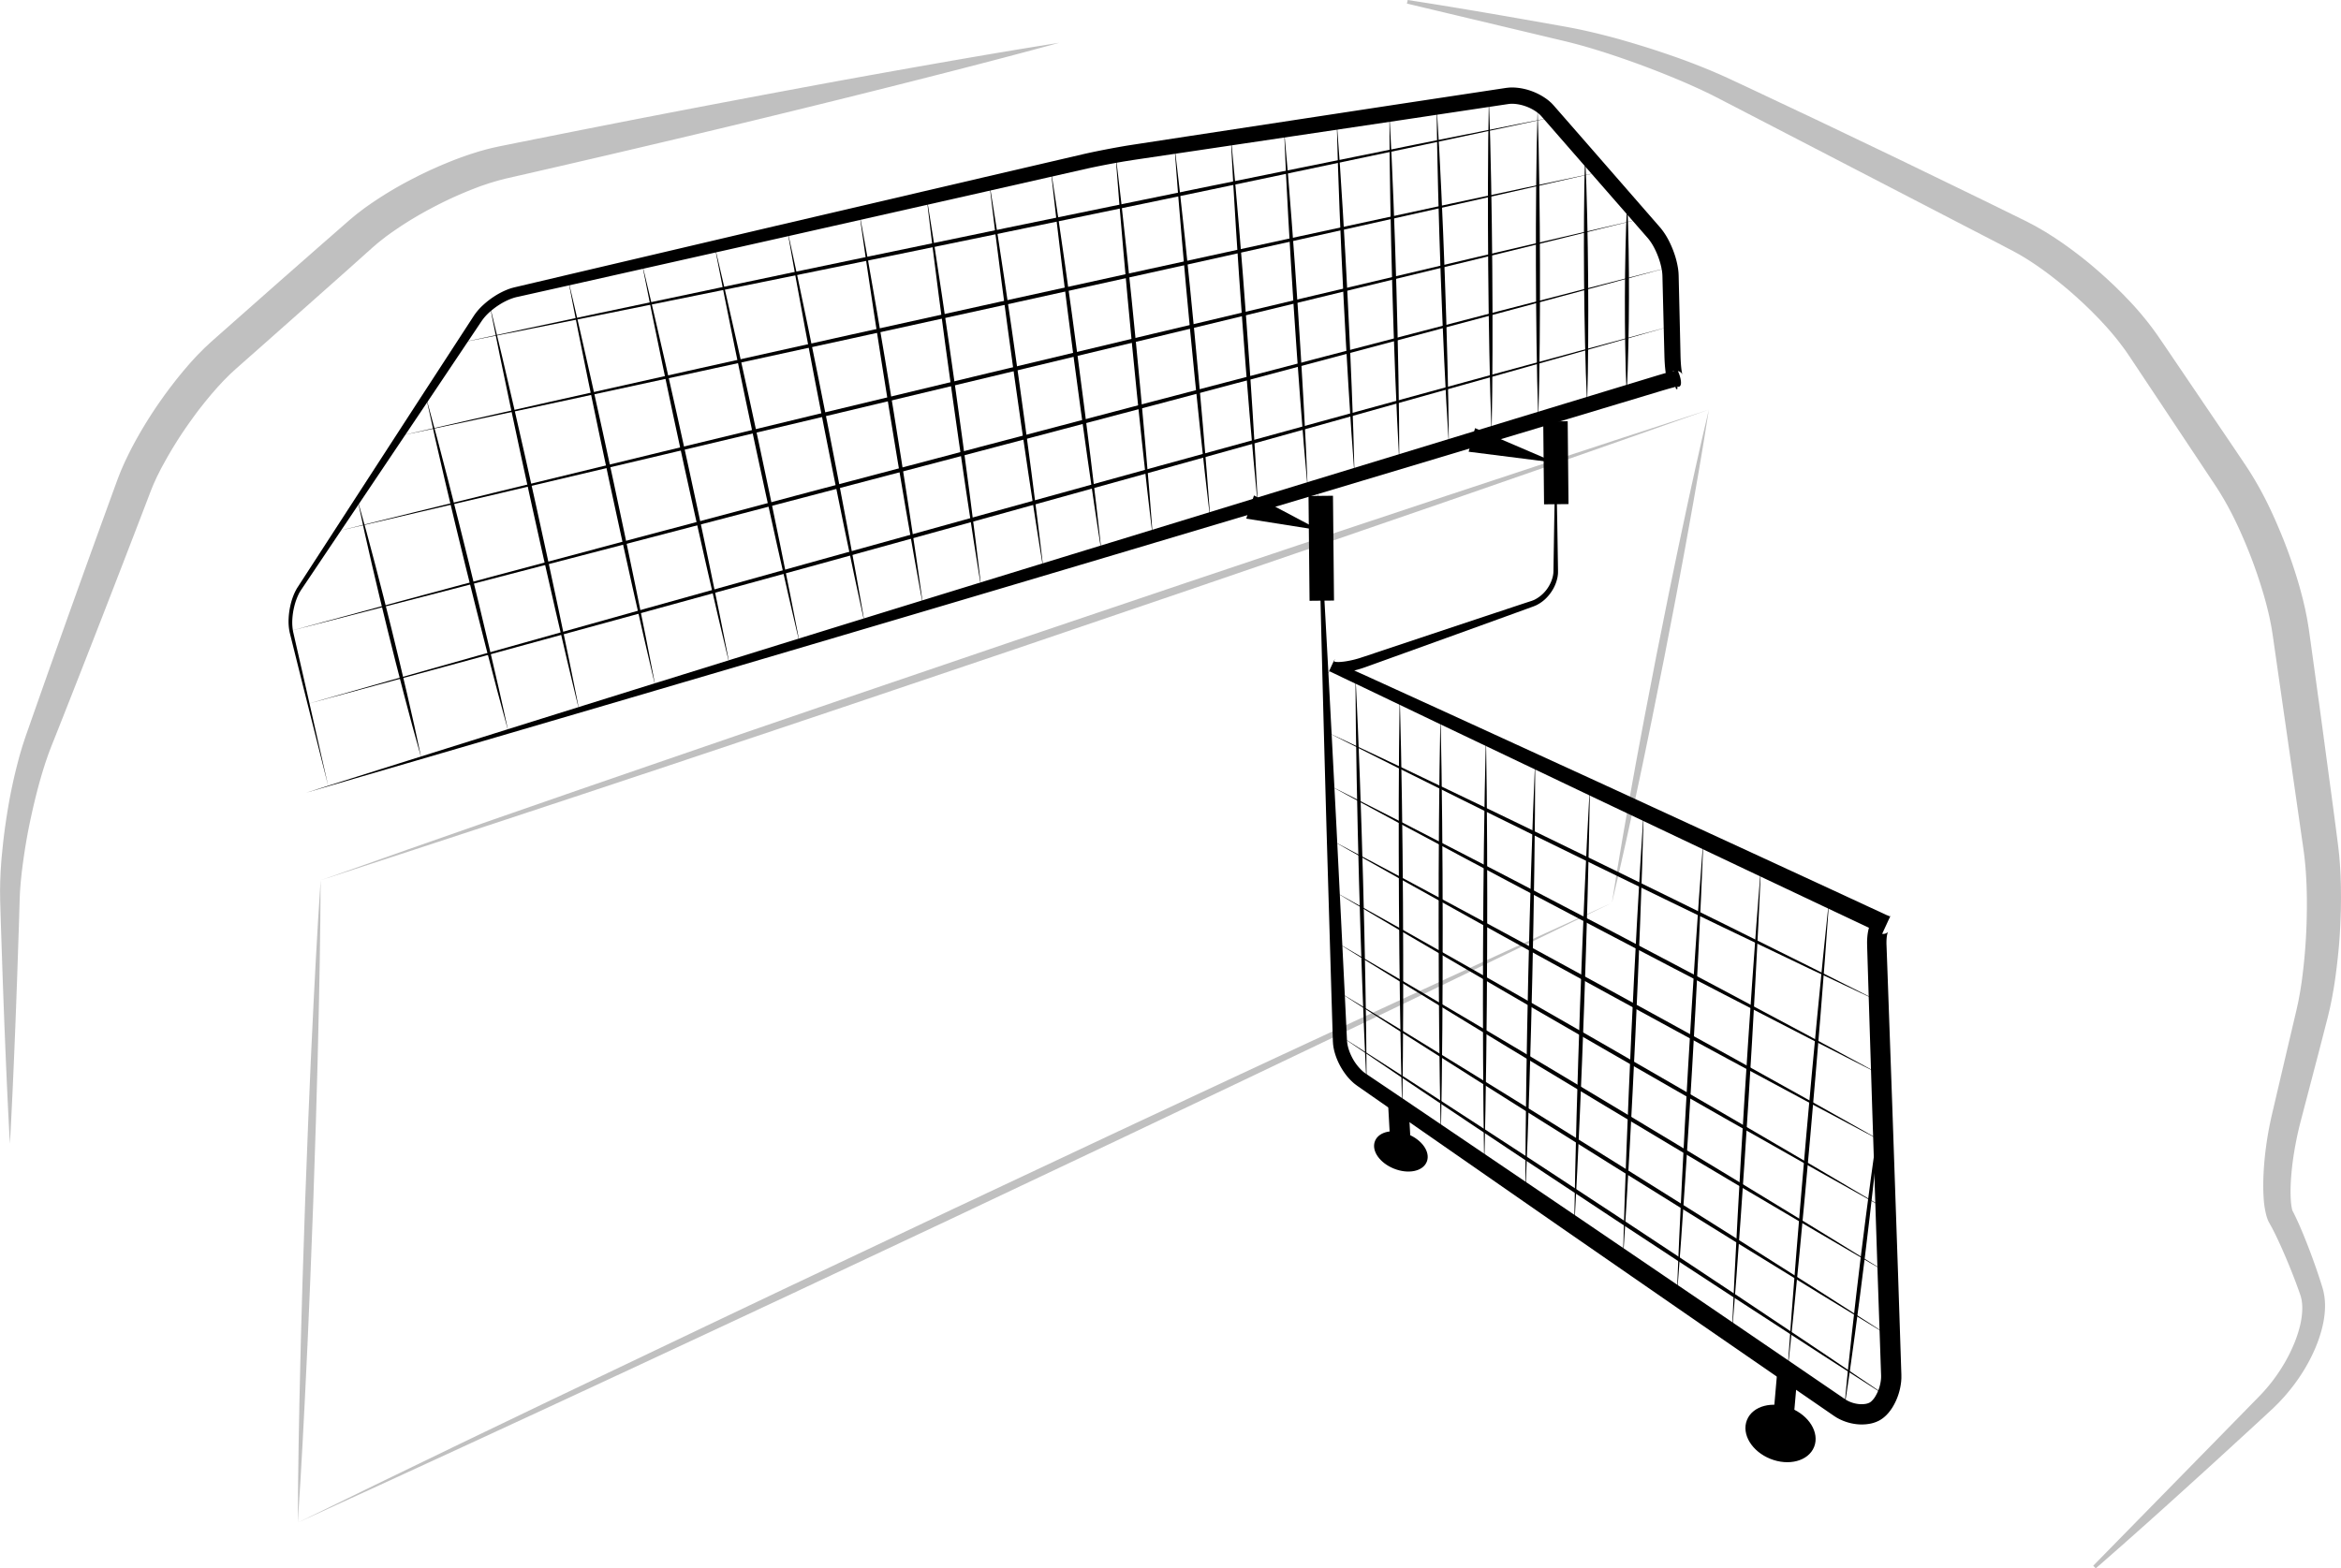 <svg xmlns="http://www.w3.org/2000/svg" viewBox="0 0 2871.81 1924.5"><defs><style>.cls-1{opacity:0.5;}.cls-2{fill:#828282;}.cls-3,.cls-5{fill:none;}.cls-3,.cls-4,.cls-5{stroke:#000;stroke-miterlimit:10;}.cls-3{stroke-width:25px;}.cls-4{stroke-width:5px;}.cls-5{stroke-width:30px;}</style></defs><title>small_complex</title><g id="Слой_2" data-name="Слой 2"><path d="M548,1159.15l-31.57-125.47-15.65-62.8a65.92,65.92,0,0,1-1.37-16.65,91.83,91.83,0,0,1,2.16-16.44,80.08,80.08,0,0,1,5.24-15.84c.59-1.28,1.26-2.53,1.92-3.78s1.46-2.51,2.19-3.6l4.39-6.79L656.08,690.65,726.6,582.19a71.67,71.67,0,0,1,11.48-13.3,102,102,0,0,1,13.55-10.52,91.43,91.43,0,0,1,15.29-8.07l2-.82,2.11-.72c1.39-.51,2.88-.88,4.34-1.28.77-.22,1.35-.33,2-.5l2-.46,3.93-.93,63-14.85,251.88-59.21,252-58.88,126.07-29.34c10.7-2.39,21.33-4.51,32-6.52q8-1.5,16.08-2.88,4-.69,8.12-1.32l8-1.23,63.94-9.79,255.8-39,127.92-19.36,4-.6c.59-.1,1.49-.2,2.33-.29s1.69-.19,2.53-.25a59.77,59.77,0,0,1,9.73.24,73.91,73.91,0,0,1,18.14,4.3,74.74,74.74,0,0,1,16.56,8.63l1,.68,1,.74,1.91,1.5c.63.5,1.24,1.09,1.85,1.63s1.24,1.07,1.82,1.71c2.59,2.65,4,4.44,5.87,6.52l42.55,48.72,85.11,97.67a85.64,85.64,0,0,1,10,15.36,118.81,118.81,0,0,1,6.89,16.23,104.9,104.9,0,0,1,4.37,17.33c.27,1.49.41,3.06.59,4.61s.21,3.23.29,4.73l.19,8.08,1.52,64.67.37,16.17.18,8.08c.06,2.69.13,5.19.27,7.78s.32,5.11.57,7.6.57,5,1,7.06c.1.53.21,1,.32,1.41s.22.72.19.64a4.1,4.1,0,0,0-.52-.89c-.47-.14-1.5-3.89-8.85-3.58-11-3.1,4.72,34,3.15,19.12l-.45.1c-1,.24-2.32.58-3.55.91l-3.79,1c-5.09,1.43-10.23,2.95-15.35,4.49L2164.36,680l-31,9.33-123.89,37.28L1761.67,801,1513.74,875q-496,147.72-992.87,292.35,493.49-155.92,988.31-307.4l247.37-75.88L2004,708.48l123.76-37.69,30.94-9.41,15.47-4.71c5.2-1.58,10.4-3.13,15.68-4.63l4-1.11c1.37-.37,2.68-.72,4.28-1.1.42-.1.82-.19,1.53-.31-.6-15.23,15.42,22.39,3.35,19.54-8.05.43-9.62-4-10.46-4.6a14.75,14.75,0,0,1-1.44-2.68,24.71,24.71,0,0,1-1.07-3.2q-.35-1.34-.59-2.53c-.64-3.18-1-6.06-1.3-8.94s-.51-5.7-.67-8.53-.26-5.68-.32-8.38l-.21-8.08-.41-16.17-1.6-64.67-.2-8.08c-.07-1.19-.09-2.19-.21-3.33s-.22-2.25-.44-3.41a85.3,85.3,0,0,0-3.56-14,99.06,99.06,0,0,0-5.74-13.5,66.27,66.27,0,0,0-7.59-11.7l-85-97.33-42.51-48.76c-1.72-2-3.73-4.33-4.93-5.52-.32-.38-.76-.7-1.13-1.06s-.75-.71-1.18-1l-1.27-1-.63-.5-.69-.46a55,55,0,0,0-12.05-6.27,54.13,54.13,0,0,0-13.24-3.17,40,40,0,0,0-6.41-.18c-.51,0-1,.11-1.5.16s-.94.08-1.68.2l-4,.6-127.94,19.21L1607.2,380.29l-64,9.5-8,1.19-7.85,1.24q-7.87,1.3-15.77,2.75c-10.51,1.93-21,4-31.39,6.24L1354.1,429.79l-252.39,57L849.25,543.49l-63.13,14.12-3.95.88-2,.44c-.63.15-1.37.29-1.9.44-1.14.3-2.28.56-3.43,1l-1.72.56-1.71.66a79.49,79.49,0,0,0-13.34,6.86A91.88,91.88,0,0,0,746,577.57a60.17,60.17,0,0,0-9.77,11L664.23,696,519.93,910.81l-4.52,6.71c-.79,1.14-1.38,2.18-2.08,3.26s-1.24,2.24-1.8,3.4a75.11,75.11,0,0,0-5.18,14.72A87.13,87.13,0,0,0,504,954.43,61.6,61.6,0,0,0,505,970l14.41,63Z" transform="translate(-145.37 -194.61)"/><polygon points="376.66 863.89 481.12 834.26 585.6 804.73 794.68 746.06 1003.83 687.64 1213.06 629.52 1422.37 571.65 1631.75 514.09 1841.21 456.77 1945.99 428.32 2050.8 399.96 1946.34 429.59 1841.86 459.13 1632.78 517.8 1423.63 576.22 1214.4 634.33 1005.09 692.19 795.71 749.75 586.25 807.08 481.47 835.53 376.66 863.89"/><polygon points="357.04 773.97 462.71 745.41 568.41 716.95 779.91 660.43 991.48 604.15 1203.13 548.17 1414.85 492.45 1626.64 437.04 1838.5 381.87 1944.49 354.49 2050.5 327.21 1944.83 355.77 1839.13 384.24 1627.62 440.76 1416.05 497.03 1204.4 553.01 992.69 608.72 780.89 664.13 569.03 719.31 463.05 746.69 357.04 773.97"/><polygon points="413.7 651.89 513.56 627.28 613.44 602.76 813.29 554.13 1013.21 505.75 1213.2 457.67 1413.25 409.85 1613.37 362.33 1813.55 315.06 1913.69 291.63 2013.86 268.31 1914 292.92 1814.13 317.44 1614.27 366.07 1414.35 414.45 1214.36 462.53 1014.31 510.34 814.19 557.86 614 605.13 513.87 628.56 413.7 651.89"/><polygon points="491.02 534.74 582.92 513.84 674.83 493.04 858.75 451.86 1042.73 410.92 1226.77 370.28 1410.87 329.9 1502.95 309.82 1595.04 289.83 1779.26 250.01 1871.42 230.31 1963.6 210.7 1871.7 231.6 1779.79 252.4 1595.87 293.59 1503.89 314.1 1411.89 334.53 1227.85 375.16 1043.75 415.53 859.58 455.6 675.36 495.42 583.2 515.13 491.02 534.74"/><path d="M712,614.82,795.5,596.9l83.55-17.83,167.18-35.24c55.72-11.79,111.49-23.33,167.23-35l167.29-34.69,167.35-34.43,83.7-17.11,83.71-17L1883,371.72,1966.76,355l41.89-8.36,41.91-8.27-41.75,9L1967,356.29l-83.55,17.83L1716.3,409.36l-83.61,17.54-83.63,17.45L1381.77,479l-167.35,34.42c-55.8,11.38-111.58,22.88-167.41,34.12L879.54,581.46l-83.77,16.73Z" transform="translate(-145.37 -194.61)"/><path d="M584.15,808.5c7.5,26.09,14.53,52.3,21.39,78.56,3.47,13.12,6.77,26.27,10.16,39.41L625.58,966l9.62,39.54c3.11,13.2,6.32,26.39,9.35,39.61,6.14,26.43,12.12,52.9,17.61,79.49-7.51-26.09-14.54-52.3-21.4-78.56-3.48-13.11-6.77-26.27-10.15-39.41l-9.88-39.48-9.62-39.54c-3.12-13.2-6.32-26.39-9.35-39.61C595.62,861.56,589.64,835.09,584.15,808.5Z" transform="translate(-145.37 -194.61)"/><path d="M667.92,681.58c9.43,34,18.37,68.07,27.15,102.2,4.43,17.06,8.69,34.16,13,51.23l12.77,51.3,12.5,51.37c4.08,17.14,8.24,34.27,12.23,51.43,8.07,34.31,16,68.66,23.37,103.14-9.43-34-18.38-68.07-27.16-102.2-4.44-17.06-8.69-34.16-13-51.23L716,887.52l-12.5-51.37c-4.08-17.14-8.24-34.27-12.23-51.43C683.23,750.41,675.33,716.05,667.92,681.58Z" transform="translate(-145.37 -194.61)"/><path d="M746.45,570.35l3.78,15.41,3.69,15.43L761.31,632q7.26,30.88,14.38,61.8c4.78,20.6,9.39,41.24,14.08,61.86l13.8,61.92,13.54,62c4.42,20.68,8.93,41.34,13.26,62s8.69,41.4,13,62.11l6.29,31.1,3.14,15.55,3,15.57L852,1050.56l-3.7-15.43-7.38-30.86q-7.26-30.88-14.38-61.8c-4.78-20.6-9.38-41.24-14.08-61.86l-13.8-61.92-13.54-62c-4.42-20.68-8.93-41.34-13.26-62s-8.69-41.4-13-62.11l-6.29-31.1-3.14-15.55Z" transform="translate(-145.37 -194.61)"/><path d="M842.46,538.34l3.71,15.52,3.62,15.54L857,600.49q7.12,31.11,14.09,62.26c4.68,20.75,9.19,41.55,13.79,62.32l13.51,62.38,13.25,62.44c4.32,20.83,8.74,41.64,13,62.5s8.49,41.7,12.67,62.56l6.14,31.32,3.07,15.66,3,15.68-3.71-15.52-3.62-15.54-7.24-31.09q-7.12-31.11-14.09-62.26c-4.69-20.75-9.19-41.55-13.78-62.32L893.53,788.5l-13.24-62.44c-4.33-20.83-8.74-41.65-13-62.5s-8.5-41.7-12.67-62.56l-6.14-31.32L845.44,554Z" transform="translate(-145.37 -194.61)"/><path d="M932.88,517.56l3.73,15.31,3.64,15.33,7.26,30.66q7.15,30.69,14.14,61.41c4.7,20.47,9.23,41,13.84,61.48l13.57,61.54,13.31,61.6c4.34,20.55,8.78,41.08,13,61.66s8.53,41.14,12.73,61.72l6.17,30.9,3.08,15.45,3,15.47-3.73-15.31L1033,979.46l-7.27-30.66q-7.15-30.69-14.14-61.41c-4.71-20.47-9.23-41-13.84-61.48l-13.56-61.54-13.3-61.6c-4.35-20.55-8.77-41.09-13-61.66s-8.53-41.14-12.73-61.72l-6.17-30.9L935.87,533Z" transform="translate(-145.37 -194.61)"/><path d="M1022.16,497l3.62,15.14,3.53,15.16,7.06,30.32q6.94,30.35,13.73,60.73c4.56,20.25,9,40.53,13.43,60.79L1076.68,740l12.89,60.91c4.2,20.32,8.5,40.63,12.61,61s8.26,40.68,12.31,61l6,30.56,3,15.28,2.89,15.3-3.62-15.14-3.53-15.16-7.06-30.32q-6.94-30.35-13.73-60.73c-4.57-20.24-9-40.53-13.43-60.79l-13.15-60.85-12.88-60.91c-4.21-20.32-8.5-40.63-12.61-61s-8.26-40.68-12.31-61l-6-30.56-3-15.28Z" transform="translate(-145.37 -194.61)"/><path d="M1111.16,476.59l3.34,15,3.25,15,6.49,30.1q6.37,30.12,12.59,60.27c4.18,20.09,8.19,40.22,12.29,60.33l12,60.39,11.75,60.44c3.82,20.17,7.74,40.31,11.47,60.49s7.49,40.36,11.16,60.55l5.39,30.32,2.69,15.16,2.6,15.18-3.34-15-3.25-15-6.49-30.1q-6.37-30.12-12.59-60.27c-4.19-20.09-8.19-40.22-12.28-60.33l-12-60.39-11.74-60.44c-3.83-20.16-7.73-40.31-11.47-60.5s-7.49-40.36-11.16-60.55l-5.39-30.32-2.69-15.16Z" transform="translate(-145.37 -194.61)"/><path d="M1199.63,456.26l2.81,15,2.72,15,5.44,30q5.32,30.05,10.49,60.13c3.48,20,6.79,40.12,10.18,60.18l9.91,60.22,9.64,60.27c3.12,20.1,6.33,40.19,9.36,60.31s6.09,40.23,9.05,60.36l4.33,30.21,2.16,15.11,2.07,15.12-2.82-15-2.72-15-5.44-30q-5.32-30.05-10.49-60.13c-3.49-20-6.79-40.12-10.18-60.18l-9.9-60.22-9.63-60.27c-3.12-20.1-6.33-40.19-9.36-60.31s-6.09-40.23-9.05-60.36l-4.33-30.21-2.16-15.11Z" transform="translate(-145.37 -194.61)"/><path d="M1282.22,437.28l2.46,14.93,2.37,14.94,4.74,29.88q4.62,29.9,9.08,59.82c3,19.94,5.86,39.91,8.78,59.86l8.5,59.9,8.23,59.94c2.65,20,5.39,40,8,60s5.15,40,7.65,60l3.62,30,1.81,15,1.72,15-2.47-14.93-2.37-14.94-4.74-29.88q-4.62-29.9-9.08-59.82c-3-19.94-5.85-39.91-8.78-59.86l-8.49-59.9L1305,617.37c-2.65-20-5.39-40-8-60s-5.15-40-7.65-60l-3.63-30-1.81-15Z" transform="translate(-145.37 -194.61)"/><path d="M1359.1,419.62l2.44,14.76,2.35,14.77,4.7,29.54q4.58,29.56,9,59.14c3,19.72,5.8,39.46,8.7,59.18l8.42,59.22,8.16,59.26c2.62,19.77,5.34,39.52,7.87,59.3s5.09,39.55,7.57,59.34l3.59,29.7,1.79,14.85,1.7,14.86-2.45-14.76L1420.58,864l-4.7-29.54q-4.58-29.56-9-59.14c-3-19.72-5.8-39.46-8.7-59.18l-8.42-59.22-8.15-59.26c-2.63-19.77-5.34-39.52-7.87-59.3s-5.1-39.55-7.57-59.34l-3.59-29.7-1.79-14.85Z" transform="translate(-145.37 -194.61)"/><path d="M1434.44,402.3l2.32,14.63,2.22,14.64,4.44,29.28q4.32,29.3,8.49,58.61c2.82,19.54,5.46,39.1,8.19,58.65l7.91,58.69,7.64,58.73c2.45,19.59,5,39.16,7.36,58.76s4.75,39.2,7.06,58.8l3.33,29.43,1.66,14.71,1.57,14.73-2.32-14.63-2.23-14.64-4.45-29.28q-4.32-29.3-8.49-58.61c-2.82-19.54-5.46-39.1-8.19-58.65l-7.9-58.69-7.64-58.73c-2.46-19.59-5-39.16-7.36-58.76s-4.75-39.2-7.06-58.8l-3.33-29.43L1436,417Z" transform="translate(-145.37 -194.61)"/><path d="M1514,384.77l1.79,14.59,1.7,14.6,3.4,29.21q3.28,29.22,6.41,58.45c2.12,19.49,4.07,39,6.1,58.48l5.82,58.51,5.55,58.53c1.76,19.52,3.61,39,5.27,58.56s3.36,39.06,5,58.59l2.28,29.32,1.14,14.66,1,14.67-1.8-14.59-1.7-14.6-3.4-29.21q-3.28-29.22-6.41-58.45c-2.13-19.48-4.07-39-6.1-58.48l-5.82-58.51-5.55-58.54c-1.76-19.52-3.6-39-5.27-58.56s-3.36-39.06-5-58.59l-2.29-29.32-1.14-14.66Z" transform="translate(-145.37 -194.61)"/><path d="M1586.19,373.89l1.74,14.27,1.65,14.28,3.3,28.55q3.18,28.56,6.21,57.14c2.06,19,3.94,38.11,5.9,57.17l5.62,57.2,5.35,57.22c1.69,19.08,3.47,38.16,5.07,57.25s3.23,38.18,4.76,57.28l2.18,28.66,1.09,14.33,1,14.34-1.75-14.27L1626.66,803l-3.3-28.55q-3.18-28.56-6.21-57.14c-2.06-19-3.93-38.11-5.9-57.17l-5.62-57.2-5.35-57.23c-1.69-19.08-3.47-38.16-5.07-57.25s-3.23-38.18-4.76-57.28l-2.19-28.66-1.09-14.33Z" transform="translate(-145.37 -194.61)"/><path d="M1655.36,363.47l1.41,14,1.31,14.06,2.62,28.11q2.5,28.12,4.85,56.26c1.61,18.75,3,37.52,4.54,56.28l4.26,56.3,4,56.32c1.24,18.78,2.57,37.55,3.71,56.34s2.32,37.57,3.4,56.36l1.5,28.2.75,14.1.66,14.1-1.41-14-1.32-14.06L1683,757.72q-2.5-28.12-4.85-56.26c-1.61-18.75-3-37.52-4.54-56.28l-4.26-56.3-4-56.32c-1.24-18.78-2.57-37.55-3.71-56.34s-2.32-37.57-3.4-56.36l-1.51-28.2-.75-14.1Z" transform="translate(-145.37 -194.61)"/><path d="M1720.57,353.64c3.46,36.74,6.42,73.52,9.21,110.31,1.44,18.39,2.71,36.79,4.05,55.19l3.77,55.21,3.51,55.23c1.07,18.42,2.24,36.82,3.22,55.25,2.06,36.84,3.94,73.68,5.33,110.57-3.46-36.74-6.43-73.52-9.22-110.31-1.44-18.39-2.7-36.79-4.05-55.19l-3.77-55.21-3.5-55.23c-1.08-18.42-2.24-36.82-3.22-55.25C1723.85,427.36,1722,390.52,1720.57,353.64Z" transform="translate(-145.37 -194.61)"/><path d="M1785.19,343.9c2.86,36.12,5.22,72.27,7.41,108.43,1.14,18.08,2.11,36.16,3.15,54.24l2.87,54.26,2.6,54.27c.77,18.09,1.64,36.18,2.32,54.28,1.46,36.19,2.74,72.4,3.52,108.63-2.86-36.12-5.23-72.27-7.42-108.43-1.14-18.08-2.1-36.16-3.15-54.24l-2.87-54.26L1791,506.8c-.78-18.09-1.64-36.18-2.32-54.28C1787.27,416.33,1786,380.12,1785.19,343.9Z" transform="translate(-145.37 -194.61)"/><path d="M1849.81,334.16c2,35.58,3.59,71.16,5,106.76.73,17.8,1.29,35.6,1.93,53.39l1.65,53.4,1.38,53.41c.36,17.81.82,35.61,1.09,53.42.64,35.61,1.1,71.23,1.07,106.87-2-35.58-3.6-71.16-5-106.76-.74-17.8-1.28-35.6-1.93-53.4l-1.64-53.4L1852,494.44c-.37-17.81-.82-35.61-1.09-53.42C1850.25,405.41,1849.78,369.79,1849.81,334.16Z" transform="translate(-145.37 -194.61)"/><path d="M1907.81,325.41c2.28,34.56,4.07,69.14,5.68,103.72.85,17.29,1.53,34.59,2.28,51.88l2,51.89,1.74,51.9c.48,17.3,1.06,34.6,1.45,51.91.88,34.61,1.58,69.22,1.79,103.86-2.29-34.56-4.07-69.13-5.69-103.72-.85-17.29-1.52-34.59-2.28-51.88l-2-51.89-1.73-51.9c-.49-17.3-1.06-34.6-1.45-51.91C1908.72,394.66,1908,360,1907.81,325.41Z" transform="translate(-145.37 -194.61)"/><path d="M1971.86,315.76c1.31,34.27,2.13,68.55,2.77,102.82.37,17.14.56,34.28.83,51.42l.55,51.42.28,51.42c0,17.14.09,34.28,0,51.42-.09,34.28-.36,68.57-1.12,102.85-1.32-34.27-2.14-68.55-2.78-102.82-.37-17.14-.55-34.28-.83-51.42l-.55-51.42-.28-51.42c0-17.14-.09-34.28,0-51.42C1970.84,384.33,1971.11,350,1971.86,315.76Z" transform="translate(-145.37 -194.61)"/><path d="M2031.61,328.91c1.1,31.74,1.71,63.47,2.15,95.21.26,15.87.35,31.74.52,47.61l.24,47.61,0,47.61c-.11,15.87-.12,31.74-.31,47.61-.3,31.74-.77,63.48-1.75,95.22-1.11-31.74-1.72-63.48-2.16-95.21-.27-15.87-.35-31.74-.52-47.61l-.23-47.61,0-47.61c.1-15.87.12-31.74.31-47.61C2030.18,392.39,2030.65,360.65,2031.61,328.91Z" transform="translate(-145.37 -194.61)"/><path d="M2089.89,383.45c1.24,25.58,2,51.16,2.56,76.75.33,12.79.49,25.59.72,38.38l.44,38.38.17,38.38c0,12.79,0,25.59-.11,38.38-.16,25.59-.5,51.18-1.34,76.78-1.24-25.58-2-51.16-2.56-76.75-.33-12.79-.48-25.58-.72-38.38l-.44-38.38-.17-38.38c0-12.79,0-25.59.11-38.38C2088.72,434.63,2089.06,409,2089.89,383.45Z" transform="translate(-145.37 -194.61)"/><path d="M2141.51,442.61c1,19.53,1.47,39.06,1.78,58.59.2,9.77.23,19.53.34,29.29l.06,29.29-.21,29.29c-.17,9.76-.24,19.53-.5,29.29-.42,19.53-1,39.06-2.11,58.58-1-19.53-1.48-39.06-1.79-58.59-.21-9.77-.22-19.53-.34-29.29l-.05-29.29.22-29.29c.16-9.76.24-19.53.5-29.29C2139.83,481.66,2140.42,462.13,2141.51,442.61Z" transform="translate(-145.37 -194.61)"/></g><g id="Слой_4" data-name="Слой 4"><g class="cls-1"><path class="cls-2" d="M538.7,1274.8q211.88-75.13,424.5-148.07l106.28-36.55,106.33-36.43,212.79-72.46,213-71.95,106.55-35.76,53.28-17.87,53.31-17.77q213.23-71.15,427-140.69-211.87,75.15-424.5,148.08l-53.12,18.33-53.16,18.23L1604.6,918.31l-212.79,72.44-213,71.93-106.55,35.76L965.7,1134.09Q752.47,1205.24,538.7,1274.8Z" transform="translate(-145.37 -194.61)"/></g><g class="cls-1"><path class="cls-2" d="M510.69,2063c.27-65.75,1.52-131.47,3.12-197.18l.58-24.64.68-24.64,1.4-49.27,3.23-98.53,3.76-98.51,2.1-49.25,1.06-24.62,1.17-24.62c3.07-65.65,6.49-131.3,10.9-196.9-.25,65.75-1.5,131.47-3.1,197.18l-.58,24.64-.69,24.64-1.4,49.27-3.24,98.53-3.78,98.51-2.1,49.25-1.07,24.62-1.17,24.62C518.5,1931.71,515.09,1997.35,510.69,2063Z" transform="translate(-145.37 -194.61)"/></g><g class="cls-1"><path class="cls-2" d="M2241.71,697.25c-7.88,50.83-16.73,101.48-25.92,152.05l-3.43,19-3.53,19-7.09,37.89-14.6,75.71-15.12,75.6-7.78,37.76-3.9,18.88-4,18.86c-10.63,50.29-21.61,100.52-33.56,150.55,7.87-50.84,16.71-101.48,25.9-152.06l3.43-19,3.53-18.95,7.09-37.89,14.61-75.7,15.14-75.6,7.78-37.76,3.91-18.88,4-18.86C2218.79,797.51,2229.76,747.28,2241.71,697.25Z" transform="translate(-145.37 -194.61)"/></g><g class="cls-1"><path class="cls-2" d="M510.69,2063Q710.87,1965.09,912,1869.32l100.55-48,100.61-47.85,201.39-95.31,201.62-94.82,100.91-47.21,50.46-23.6,50.5-23.5q202-94.07,404.69-186.59-200.18,97.89-401.36,193.65l-50.25,24-50.3,23.93-100.6,47.85-201.4,95.3L1117.23,1782l-100.91,47.21-101,47.09Q713.38,1970.42,510.69,2063Z" transform="translate(-145.37 -194.61)"/></g><g class="cls-1"><path class="cls-2" d="M1444.77,247.13c-43.22,11.85-86.56,23.17-129.93,34.32s-86.8,22.07-130.24,32.88q-130.36,32.35-261.09,62.94-65.35,15.37-130.79,30.34l-16.36,3.74-8.18,1.87-2,.47-1,.23-.93.24-3.71,1c-4.93,1.15-9.92,2.81-14.9,4.25-5,1.73-10,3.27-14.92,5.22a474.72,474.72,0,0,0-58.35,26.65,434.87,434.87,0,0,0-53.93,33.94c-4,3.21-8.24,6.32-12,9.67l-2.89,2.46-.72.61-.78.7-1.56,1.4-6.26,5.59-25,22.36L519,572.61l-50.22,44.53-25.15,22.22-6.29,5.55-3.12,2.76-2.79,2.59-2.8,2.58-1.4,1.3-1.37,1.38L420.4,661c-1.81,1.88-3.58,3.82-5.37,5.73l-2.68,2.88-2.62,3-5.23,6-5.09,6.15-2.54,3.08L394.38,691l-5,6.31-4.81,6.45L382.22,707l-2.34,3.28a497.35,497.35,0,0,0-34.18,54.31L343.8,768l-.94,1.75-.88,1.76-3.52,7c-1.17,2.35-2.18,4.72-3.27,7.07l-1.62,3.54-1.44,3.54-1.45,3.54L330,798l-.75,1.95-3,7.84-6,15.67q-48.06,125.35-97.32,250.25L210.53,1105c-2.15,5.3-4,10.16-5.85,15.14-1.74,5.08-3.56,10.11-5.14,15.3-6.58,20.62-11.84,42-16.48,63.41s-8.19,43.19-10.83,64.89c-.36,2.72-.58,5.42-.88,8.13s-.58,5.43-.76,8.13l-.63,8.12-.38,8.07-1,33.48-2.25,67.12c-.83,22.37-1.6,44.75-2.54,67.12-1.79,44.75-3.76,89.5-6.27,134.24-2.52-44.75-4.48-89.5-6.27-134.24-.94-22.37-1.7-44.75-2.54-67.12l-2.25-67.12-.51-16.78-.25-8.39-.12-4.2-.06-2.1,0-2.17-.1-8.71.16-8.65c0-2.89.18-5.75.3-8.62s.21-5.75.42-8.6c.38-5.71.72-11.43,1.3-17.11s1.12-11.36,1.75-17c.29-2.84.68-5.66,1-8.49l1.1-8.48,1.24-8.46.62-4.23.69-4.22a647.81,647.81,0,0,1,14.22-67.21c1.44-5.58,3.18-11.16,4.83-16.74,1.83-5.57,3.7-11.28,5.54-16.43l11.12-31.67q44.57-126.66,90.49-252.8l5.73-15.77,2.87-7.88.73-2,.83-2.13,1.67-4.26,1.67-4.25,1.81-4.12c1.22-2.73,2.38-5.52,3.66-8.2l3.87-8,1-2,1-2,2-3.92a529.25,529.25,0,0,1,36.62-59.62l2.5-3.57,2.59-3.52,5.18-7,5.36-6.92,2.68-3.46,2.77-3.41,5.57-6.8L376.1,643l2.9-3.34,3-3.28c2-2.18,4-4.38,6.07-6.54l6.36-6.4,1.59-1.6,1.67-1.56,3.36-3.12,3.36-3.12,3.16-2.81,6.28-5.57L439,583.44,489.31,539l50.42-44.31L565,472.61l6.31-5.53,1.58-1.38.79-.69.88-.74,3.52-2.95c4.68-4,9.51-7.53,14.29-11.2a460.68,460.68,0,0,1,60.12-36.61l7.78-4,7.87-3.77,3.94-1.88c1.32-.62,2.65-1.2,4-1.8l8-3.57c10.74-4.56,21.54-9,32.7-12.78,5.51-2,11.24-3.69,16.88-5.49,5.79-1.58,11.49-3.27,17.49-4.53l4.45-1,1.11-.25,1-.21,2.06-.41,8.23-1.66,16.45-3.32q65.82-13.19,131.7-26.1,131.8-25.64,263.88-49.94,66.07-12,132.24-23.56C1356.34,261.59,1400.5,254.09,1444.77,247.13Z" transform="translate(-145.37 -194.61)"/></g><g class="cls-1"><path class="cls-2" d="M1872.31,194.61c54.84,8.48,109.46,17.86,164,27.54l20.46,3.62c6.86,1.21,13.53,2.4,20.63,3.82,14,2.79,27.75,6.09,41.41,9.63s27.15,7.55,40.61,11.68,26.82,8.59,40.15,13.24,26.55,9.71,39.77,15.13c3.31,1.32,6.61,2.74,9.91,4.16l5,2.13,5,2.25,5,2.26,4.73,2.2,9.41,4.39c12.56,5.82,25.05,11.77,37.57,17.68l37.54,17.74c25.06,11.77,50,23.78,74.95,35.73s49.95,23.85,74.81,36L2577.83,440l37.25,18.29,9.31,4.58,4.65,2.29,2.33,1.15c.37.17.82.41,1.26.65l1.32.69,5.29,2.78c1.76.93,3.56,1.85,5.21,2.83,3.35,2,6.76,3.87,10.06,5.87a447.15,447.15,0,0,1,37.26,25.56c11.9,8.94,23.22,18.44,34.22,28.36l4.13,3.71,4.06,3.81c2.69,2.56,5.44,5,8.06,7.68l7.94,7.87,7.78,8.13a376.31,376.31,0,0,1,29.67,35.55l3.52,4.91.86,1.22.73,1.07,1.47,2.14,5.87,8.56,11.65,17.17L2835,669.22l46.56,68.7,11.59,17.21,5.78,8.61,2.93,4.38,3.23,5a425.83,425.83,0,0,1,22.39,40.16c6.58,13.44,12.46,27,18,40.66s10.5,27.53,15.05,41.64,8.62,28.44,12,43.4l.65,2.78.58,2.85,1.15,5.71c.81,3.75,1.41,7.75,2.06,11.67l.48,3,.24,1.47.18,1.28.73,5.14,1.43,10.27,11.35,82.21,11.07,82.25c3.69,27.42,7.43,54.82,10.9,82.27l.33,2.57.33,2.88.65,5.79c.49,3.89.69,7.61,1,11.41s.52,7.52.72,11.25l.3,5.6.17,5.55c.28,7.41.29,14.73.33,22.06l-.13,10.95c0,3.65-.2,7.28-.29,10.92-.5,14.54-1.3,29-2.75,43.5s-3.16,29-5.51,43.57l-1.92,11c-.65,3.66-1.47,7.39-2.2,11.07l-.57,2.77-.66,2.81-1.32,5.62-.67,2.81-.65,2.55-1.29,5c-3.45,13.4-6.83,26.81-10.37,40.19l-21,80.3c-3.25,12.31-5.88,24.85-8,37.5a343.51,343.51,0,0,0-4.23,37.78c-.33,6.2-.4,12.27-.2,18,.12,2.84.3,5.62.58,8.14a61.35,61.35,0,0,0,1,6.37l.12.58.11.41.09.39a.56.56,0,0,1,0,.15c0,.22-.05,0-.16-.1s0,0,.14.32l.36.68.71,1.36c1,1.84,1.8,3.56,2.65,5.31s1.62,3.44,2.43,5.16c3.13,6.81,6,13.48,8.68,20.17,5.43,13.36,10.41,26.69,15.08,40.24,2.33,6.78,4.59,13.59,6.72,20.54l.4,1.3.54,1.88c.35,1.32.78,2.69,1,4l.76,3.9.49,3.79a87.44,87.44,0,0,1,.33,14.32,107.87,107.87,0,0,1-1.56,13.12c-.72,4.23-1.71,8.26-2.77,12.25a174.34,174.34,0,0,1-8,22.56,207.77,207.77,0,0,1-10.42,20.73,216,216,0,0,1-12.4,19.22q-6.66,9.25-14.18,17.79-3.76,4.27-7.74,8.35c-1.35,1.34-2.65,2.72-4,4l-2.06,2-1,1-1,.89c-10.16,9.4-20.29,18.84-30.52,28.18-20.42,18.71-40.78,37.49-61.33,56.07-41,37.26-82.22,74.32-124.1,110.72l-3.2-3.16,116.16-118.55,58.08-59.28,29-29.64a205.59,205.59,0,0,0,25.59-31.76,197,197,0,0,0,18.81-36.1,149.89,149.89,0,0,0,6.12-19.3,97.74,97.74,0,0,0,2.73-19.79,61,61,0,0,0-.51-9.78l-.37-2.39-.53-2.34c-.15-.79-.44-1.52-.65-2.29s-.49-1.55-.78-2.36c-2.24-6.49-4.63-12.94-7.1-19.37q-7.41-19.27-15.85-38.13c-2.82-6.27-5.72-12.5-8.79-18.61-1.54-3.05-3.1-6.09-4.76-9l-1.26-2.26c-.45-.88-1-1.76-1.3-2.65l-.57-1.33-.48-1.33c-.33-.89-.61-1.77-.86-2.66a105.81,105.81,0,0,1-3.48-21.22c-.51-7-.67-14.08-.53-21.08a374.29,374.29,0,0,1,3.23-41.79q2.74-20.76,7.5-41.19l18.93-80.8,9.5-40.39c.78-3.36,1.63-6.75,2.32-10.07l1.09-5,.54-2.5.46-2.52c.6-3.37,1.29-6.72,1.82-10.1l1.59-10.16a691.32,691.32,0,0,0,6.36-82.17c0-3.44.16-6.87.14-10.31l0-10.31c-.13-6.87-.24-13.74-.59-20.59-.62-13.72-1.76-27.33-3.73-40.89l-23.58-164.29-11.79-82.14-1.47-10.27c-.49-3.42-1-6.87-1.54-10.19s-1.05-6.71-1.79-10l-1-5-.51-2.51-.59-2.49c-3-13.33-6.8-26.53-11-39.58s-8.81-26-13.94-38.74-10.57-25.35-16.57-37.67a382,382,0,0,0-19.78-35.88l-2.73-4.31-2.86-4.32-5.74-8.64-11.49-17.28-45.94-69.11-23-34.55-11.49-17.28c-3.84-5.72-7.62-11.62-11.54-17.1a337,337,0,0,0-25.84-31.73l-7-7.52-7.21-7.33c-2.37-2.47-4.9-4.8-7.35-7.19l-3.7-3.57-3.79-3.48c-2.54-2.3-5-4.68-7.61-6.92l-7.75-6.77c-5.27-4.39-10.5-8.83-15.93-13a404.69,404.69,0,0,0-33.41-23.84c-2.89-1.82-5.83-3.54-8.74-5.31-1.45-.91-2.95-1.69-4.44-2.51l-4.47-2.45c-1.47-.82-3-1.62-4.55-2.41l-4.61-2.38L2597,493.3l-36.86-19.06-73.68-38.19-147.35-76.38-73.68-38.19c-6.14-3.16-12.28-6.43-18.41-9.47l-4.6-2.31-4.65-2.22c-3.1-1.49-6.2-3-9.34-4.38-12.5-5.76-25.19-11.15-38-16.31q-38.34-15.53-77.77-28.2c-13.14-4.16-26.36-8.08-39.68-11.46-6.64-1.7-13.41-3.26-20.12-4.87l-20.18-4.81L1871.28,199Z" transform="translate(-145.37 -194.61)"/></g></g><g id="Слой_3" data-name="Слой 3"><path d="M1774.12,1093.45l21.29,10,21.25,10.05,42.49,20.11,84.79,40.61c28.29,13.49,56.46,27.22,84.68,40.83l84.55,41.11,84.43,41.35,42.17,20.78,21.08,10.39,21,10.46,84.18,41.86,42,21.12,21,10.56,21,10.65-21.29-10-21.25-10.05L2365,1383.2l-84.79-40.61-21.2-10.15-21.16-10.22-42.32-20.46L2111,1260.64l-84.43-41.36c-28.1-13.87-56.25-27.64-84.29-41.64l-84.18-41.86-42-21.12-21-10.56Z" transform="translate(-145.37 -194.61)"/><path d="M1776.32,1158.45l21.32,10.77,21.28,10.85,42.56,21.71,84.92,43.79c28.33,14.55,56.54,29.33,84.8,44l84.66,44.28,84.53,44.52,42.21,22.36,21.1,11.19,21.07,11.25,84.27,45,42,22.7,21,11.35,21,11.44-21.32-10.77-21.28-10.85-42.56-21.7L2283,1426.57l-21.23-10.95-21.19-11-42.38-22-84.65-44.29L2029,1293.75c-28.13-14.93-56.32-29.75-84.38-44.8l-84.27-45-42-22.7-21-11.35Z" transform="translate(-145.37 -194.61)"/><path d="M1779.38,1226l21.34,11.25,21.3,11.33,42.59,22.66,85,45.69c28.35,15.19,56.58,30.6,84.86,45.91l84.72,46.18,84.59,46.42,42.24,23.31,21.12,11.66,21.08,11.73,84.31,46.92,42.05,23.65,21,11.83,21,11.91-21.34-11.24-21.3-11.33-42.59-22.66-85-45.69-21.24-11.43-21.21-11.49-42.41-23-84.71-46.19L2032.19,1367c-28.15-15.56-56.35-31-84.43-46.7l-84.31-46.92-42.06-23.64-21-11.83Z" transform="translate(-145.37 -194.61)"/><path d="M1781.85,1288.41l21.33,11.85,21.29,11.93,42.57,23.86,84.94,48.09c28.34,16,56.54,32.2,84.81,48.31l84.66,48.57,84.52,48.81,42.21,24.5,21.1,12.26,21.06,12.32,84.24,49.3,42,24.83,21,12.42,21,12.5-21.34-11.85-21.29-11.93-42.58-23.86-84.94-48.09-21.23-12-21.2-12.09-42.38-24.19L2119,1485.35l-84.52-48.81c-28.13-16.36-56.31-32.61-84.37-49.08l-84.24-49.3-42-24.83-21-12.42Z" transform="translate(-145.37 -194.61)"/><path d="M1784.32,1350.65l21.35,12.37,21.3,12.45,42.59,24.91,85,50.18c28.35,16.69,56.56,33.59,84.84,50.4l84.68,50.66,84.55,50.89,42.22,25.54,21.1,12.78,21.06,12.84,84.25,51.38,42,25.87,21,12.94,21,13-21.35-12.37-21.3-12.45-42.6-24.91L2291,1657l-21.24-12.55-21.2-12.61-42.4-25.24-84.68-50.67-84.54-50.9c-28.13-17-56.32-34-84.38-51.16l-84.25-51.38-42-25.87-21-12.94Z" transform="translate(-145.37 -194.61)"/><path d="M1786.72,1411.24l21.36,12.91,21.31,13,42.62,26,85,52.31c28.36,17.4,56.59,35,84.87,52.53l84.71,52.79,84.57,53,42.23,26.6,21.11,13.31,21.07,13.37,84.27,53.5,42,26.93,21,13.47,21,13.55-21.36-12.91-21.31-13-42.62-26-85-52.31-21.25-13.08-21.21-13.15-42.41-26.3L2124,1625l-84.57-53c-28.14-17.76-56.34-35.41-84.4-53.28l-84.27-53.5-42-26.93-21-13.47Z" transform="translate(-145.37 -194.61)"/><path d="M1788.87,1465.37l21.38,13.65,21.33,13.73,42.66,27.46,85.08,55.28c28.39,18.39,56.63,37,84.94,55.49l84.77,55.74,84.62,56,42.25,28.08,21.12,14,21.08,14.11,84.31,56.44,42,28.4,21,14.2,21,14.28-21.38-13.65-21.33-13.73-42.66-27.46L2296,1802.12l-21.27-13.82-21.23-13.88L2211,1746.63l-84.77-55.75-84.62-56c-28.15-18.74-56.37-37.38-84.45-56.23l-84.31-56.44-42-28.4-21-14.2Z" transform="translate(-145.37 -194.61)"/><path d="M1808.26,1025.81l.8,15.55.71,15.55,1.4,31.11q1.28,31.11,2.41,62.23c.79,20.74,1.41,41.49,2.1,62.24l1.82,62.24,1.56,62.25c.42,20.75.94,41.5,1.27,62.26s.69,41.51,1,62.27l.28,31.14.14,15.57,0,15.57-.8-15.55-.71-15.55-1.41-31.11q-1.28-31.11-2.41-62.23c-.79-20.74-1.4-41.49-2.1-62.24l-1.82-62.24-1.55-62.25c-.43-20.75-.94-41.5-1.27-62.26s-.69-41.51-1-62.27l-.28-31.14-.14-15.57Z" transform="translate(-145.37 -194.61)"/><path d="M1862.47,1051.16l.47,15.7.38,15.7.75,31.41q.63,31.41,1.1,62.82c.35,20.94.53,41.88.79,62.82l.51,62.83.24,62.83c0,20.94.07,41.89,0,62.83s-.18,41.89-.35,62.83l-.38,31.42-.19,15.71-.28,15.71-.47-15.7-.38-15.7-.75-31.41q-.63-31.41-1.1-62.82c-.36-20.94-.53-41.88-.79-62.82l-.5-62.83-.24-62.83c0-20.94-.06-41.89,0-62.83s.18-41.89.35-62.83l.37-31.42.19-15.71Z" transform="translate(-145.37 -194.61)"/><path d="M1912.92,1586.33l-.39-16-.3-16-.59-32q-.46-32-.78-64c-.25-21.32-.32-42.65-.47-64l-.19-64,.08-64c.12-21.32.15-42.65.36-64s.4-42.65.67-64l.54-32,.27-16,.36-16,.39,16,.3,16,.59,32q.46,32,.78,64c.25,21.32.31,42.65.47,64l.18,64-.09,64c-.12,21.32-.15,42.65-.36,64s-.4,42.65-.67,64l-.53,32-.27,16Z" transform="translate(-145.37 -194.61)"/><path d="M1966.16,1622.86l-.31-16.32-.22-16.32-.43-32.64q-.31-32.64-.47-65.28c-.14-21.76-.11-43.52-.16-65.28l.12-65.28.39-65.28c.23-21.76.36-43.52.68-65.28s.61-43.52,1-65.28l.69-32.64.35-16.32.44-16.32.31,16.32.22,16.32.43,32.64q.31,32.64.47,65.28c.15,21.76.1,43.52.16,65.28l-.13,65.28-.4,65.28c-.22,21.76-.36,43.52-.68,65.28s-.61,43.52-1,65.28l-.69,32.64-.35,16.32Z" transform="translate(-145.37 -194.61)"/><path d="M2016.64,1657.48V1641l.09-16.53.19-33.05q.31-33.05.77-66.1c.27-22,.71-44.06,1.08-66.09l1.36-66.08,1.63-66.08c.64-22,1.18-44,1.91-66.07s1.43-44,2.22-66.06l1.31-33,.66-16.51.75-16.51v16.53l-.09,16.53-.18,33.05q-.31,33.05-.77,66.1c-.27,22-.72,44.06-1.08,66.09l-1.36,66.08-1.63,66.08c-.63,22-1.18,44-1.91,66.07s-1.43,44-2.22,66.06l-1.31,33-.66,16.51Z" transform="translate(-145.37 -194.61)"/><path d="M2076.61,1698.62l.22-16.84.31-16.84.63-33.67q.75-33.67,1.66-67.33c.56-22.44,1.31-44.88,2-67.32l2.25-67.31,2.52-67.3c.93-22.43,1.77-44.86,2.8-67.29s2-44.85,3.11-67.28l1.76-33.63.88-16.82,1-16.81-.22,16.84-.31,16.84-.63,33.67q-.75,33.67-1.66,67.33c-.56,22.44-1.31,44.88-2,67.32l-2.25,67.31-2.52,67.3c-.93,22.43-1.78,44.86-2.8,67.29s-2,44.85-3.11,67.28l-1.75,33.63-.88,16.82Z" transform="translate(-145.37 -194.61)"/><path d="M2136.36,1739.61l.42-17.16.51-17.15,1-34.31q1.15-34.3,2.46-68.59c.83-22.86,1.84-45.72,2.77-68.58l3-68.57,3.31-68.55c1.2-22.85,2.3-45.7,3.6-68.54s2.55-45.69,3.91-68.53l2.15-34.25,1.08-17.13,1.17-17.12-.42,17.16-.51,17.15-1,34.31q-1.15,34.3-2.46,68.59c-.83,22.86-1.84,45.72-2.77,68.58l-3.05,68.57-3.32,68.55c-1.2,22.85-2.31,45.7-3.6,68.54s-2.55,45.69-3.91,68.53l-2.15,34.25-1.08,17.13Z" transform="translate(-145.37 -194.61)"/><path d="M2202.44,1784.95l.64-17.51.73-17.5,1.48-35q1.6-35,3.34-70c1.13-23.33,2.43-46.65,3.65-70l3.93-70,4.2-69.94c1.49-23.31,2.89-46.62,4.48-69.93s3.14-46.61,4.79-69.91l2.6-34.94,1.3-17.47,1.39-17.47-.64,17.51-.73,17.5-1.47,35q-1.6,35-3.34,70c-1.12,23.33-2.44,46.65-3.65,70l-3.94,70-4.21,69.94c-1.49,23.31-2.9,46.62-4.48,69.93s-3.14,46.61-4.79,69.91l-2.59,34.94-1.3,17.47Z" transform="translate(-145.37 -194.61)"/><path d="M2270,1831.28l.74-17.93.83-17.92,1.67-35.84q1.79-35.83,3.74-71.66c1.26-23.88,2.69-47.76,4-71.64l4.32-71.62,4.59-71.6c1.63-23.86,3.16-47.73,4.87-71.59s3.41-47.71,5.18-71.57l2.79-35.77,1.4-17.89,1.49-17.88-.74,17.93-.83,17.92-1.67,35.84q-1.79,35.83-3.74,71.66c-1.25,23.88-2.7,47.76-4,71.64l-4.33,71.62-4.6,71.6c-1.62,23.86-3.16,47.73-4.88,71.59s-3.4,47.71-5.18,71.57l-2.79,35.77-1.4,17.89Z" transform="translate(-145.37 -194.61)"/><path d="M2338.12,1878l1.23-18.17,1.32-18.17,2.64-36.33q2.76-36.32,5.68-72.63c1.9-24.21,4-48.4,6-72.6l6.26-72.58,6.53-72.55c2.27-24.18,4.45-48.36,6.81-72.53s4.7-48.34,7.12-72.5l3.76-36.23,1.88-18.12,2-18.11-1.22,18.17-1.32,18.17-2.64,36.33q-2.76,36.32-5.68,72.63c-1.9,24.21-4,48.4-6,72.6l-6.27,72.58-6.54,72.55c-2.27,24.18-4.45,48.36-6.82,72.53s-4.7,48.34-7.12,72.5L2342,1841.8l-1.88,18.12Z" transform="translate(-145.37 -194.61)"/><path d="M2407.48,1925.6c2.86-31.86,6.21-63.65,9.73-95.43,1.71-15.89,3.61-31.76,5.41-47.65l5.69-47.61,6-47.58c2.08-15.85,4.07-31.71,6.24-47.55,4.25-31.69,8.67-63.35,13.59-95-2.85,31.86-6.2,63.65-9.72,95.43-1.71,15.89-3.61,31.76-5.42,47.65l-5.7,47.61-6,47.58c-2.08,15.85-4.07,31.71-6.24,47.54C2416.81,1862.33,2412.39,1894,2407.48,1925.6Z" transform="translate(-145.37 -194.61)"/><path d="M2053.9,734.45l1.88,103.9.82,52,.05,3.25,0,1.62c0,.54,0,1.16,0,1.74l-.06,1.76c0,.58-.13,1.16-.2,1.74l-.22,1.74-.35,1.71a47.36,47.36,0,0,1-4.86,12.93,52,52,0,0,1-8.18,11.11,45.31,45.31,0,0,1-11.11,8.48l-1.58.83c-.53.26-1.1.47-1.65.71l-1.66.69-1.53.56-6.1,2.22-12.21,4.44-24.42,8.85-48.86,17.68-97.75,35.25-12.22,4.4-3.06,1.1-3.2,1.11c-2.15.72-4.32,1.38-6.5,2a128.15,128.15,0,0,1-13.35,3c-2.27.39-4.6.68-7,.9a43.88,43.88,0,0,1-7.69,0l-1.08-.12c-.37,0-.81-.15-1.21-.22s-.78-.15-1.26-.3-1-.34-1.49-.53-.69-.29-1-.41l-.74-.34c-1.65,2.46,10.39-23.25,5.71-12.18l.74.34,5.91,2.69,11.82,5.38L1824,1025.2l94.53,43.13,188.93,86.56,188.75,86.94,94.32,43.58,47.14,21.84,23.57,10.92,1.47.68.74.34c-4.22,9.6,10.48-21-9.27,21.6l-1.47-.68c-.26-.13-.66-.29,0,0a7.34,7.34,0,0,0,1.43.39,8.19,8.19,0,0,0,3.88-.23,7.54,7.54,0,0,0,2.55-1.32,4.34,4.34,0,0,0,.91-.91,7.72,7.72,0,0,0-.44,1.1c-.18.55-.36,1.21-.53,1.93a38.5,38.5,0,0,0-.72,4.87c-.15,1.74-.23,3.56-.22,5.41,0,.94,0,1.82.06,2.82l.12,3.24.48,13,.94,26,1.85,51.92,3.71,103.84,7.14,207.68,3.42,103.85.43,13,.11,3.25.05,1.62c0,.24,0,.58,0,.93v3.07c0,.68-.07,1.34-.11,2l-.13,2c-.06.66-.15,1.31-.23,2a74.76,74.76,0,0,1-3.49,15.16,72.65,72.65,0,0,1-6.59,14.2c-.35.57-.68,1.15-1.06,1.71l-1.17,1.69c-.75,1.13-1.65,2.23-2.53,3.34-.42.55-.9,1.1-1.41,1.63l-1.49,1.61c-.5.53-1.1,1.05-1.66,1.57s-1.09,1-1.75,1.53a34.18,34.18,0,0,1-4,2.83c-.73.42-1.46.89-2.2,1.25l-2.21,1a19.32,19.32,0,0,1-2.21.87l-2.21.75c-1.45.38-2.92.78-4.35,1a55.58,55.58,0,0,1-16.7.47,62.27,62.27,0,0,1-15.65-4,60.24,60.24,0,0,1-7.4-3.54c-1.21-.66-2.38-1.46-3.56-2.2l-.77-.51-.67-.46-1.34-.92-10.69-7.37-21.39-14.74L2318.06,1879l-85.53-59-170.89-118.24L1891,1583.18l-42.64-29.68L1827,1538.64l-10.65-7.43-5.33-3.72c-.46-.33-.85-.58-1.37-1l-1.59-1.19a39,39,0,0,1-3-2.49,69.12,69.12,0,0,1-9.93-11.14,84.28,84.28,0,0,1-7.45-12.46,79.09,79.09,0,0,1-5.15-13.69c-.35-1.18-.62-2.41-.87-3.64-.13-.62-.27-1.22-.38-1.85l-.28-1.9c-.09-.64-.19-1.26-.26-1.91l-.15-2c0-.63-.1-1.36-.12-1.91l-.05-1.62-1.61-51.93-6.16-207.72q-2.91-103.87-5.57-207.75t-4.75-207.78q6.15,103.74,11.71,207.5t10.89,207.54l10.3,207.56,2.51,51.89.08,1.62c0,.53.08.88.12,1.32l.11,1.27c.05.43.14.87.21,1.3l.21,1.31c.08.44.2.88.3,1.32.2.88.39,1.77.68,2.66a61.56,61.56,0,0,0,4.15,10.52,59.8,59.8,0,0,0,13.44,17.82,22.67,22.67,0,0,0,2,1.62l1,.75c.34.25.87.59,1.29.88l5.38,3.63,10.77,7.26,21.53,14.53,43,29.1,172,116.57,171.83,116.86,85.83,58.56,42.9,29.3,21.45,14.65,10.73,7.32,1.34.92.67.46c.24.17.44.3.58.38.67.39,1.27.84,2,1.2a35.63,35.63,0,0,0,4.31,2,38.56,38.56,0,0,0,9.46,2.36,31.1,31.1,0,0,0,9.16-.21c.69-.13,1.31-.32,2-.47l.86-.31a3.81,3.81,0,0,0,.81-.32l.75-.33c.24-.11.4-.26.62-.37a9.6,9.6,0,0,0,1.27-.88,26.66,26.66,0,0,0,5.51-6.74,50.37,50.37,0,0,0,6.61-19.43c0-.42.11-.84.15-1.26l.07-1.24c0-.41.07-.83.07-1.23V1883c0-.19,0-.4,0-.69l-.06-1.62-.11-3.25-.44-13-3.55-103.84-6.8-207.69-3.26-103.85-1.63-51.93-.8-26-.39-13-.1-3.25c0-1.16-.05-2.44-.05-3.67,0-2.48.13-5,.37-7.56a61.71,61.71,0,0,1,1.26-8,44.89,44.89,0,0,1,1.24-4.32,30.17,30.17,0,0,1,2.13-4.85,20.28,20.28,0,0,1,4.91-6,16,16,0,0,1,5.38-2.88,15.46,15.46,0,0,1,7.09-.43,16.4,16.4,0,0,1,3,.85c1.15.46,1.24.54,1.47.64l1.47.69c-20,42.46-6,11.57-10.63,21l-.73-.35-1.47-.69-23.49-11.09-47-22.17-93.92-44.44-187.74-89.1-187.56-89.48-93.71-44.89L1794.45,1027l-11.71-5.62-5.85-2.81-.73-.35c-5.49,10.69,6.51-15,5.69-12.19l.73.35c.21.1.6.3.52.23s0,0,0,0,.22,0,.32.07.22.07.38.09l.53.06a31.28,31.28,0,0,0,5.28.06c1.93-.14,3.91-.33,5.91-.64a115.31,115.31,0,0,0,12-2.45c2-.53,4-1.08,5.95-1.7l3-1,3.08-1,12.32-4.12,98.56-32.9,49.3-16.39,24.65-8.19,12.33-4.08,6.17-2,1.54-.51,1.35-.52c.45-.18.91-.33,1.35-.53l1.32-.65a42.54,42.54,0,0,0,17.09-16.48,41.39,41.39,0,0,0,4.58-11.16l.35-1.46.23-1.48c.07-.49.17-1,.22-1.48l.09-1.48c0-.5.08-1,.09-1.51l0-1.62.05-3.25.82-52Z" transform="translate(-145.37 -194.61)"/><line class="cls-3" x1="2192.75" y1="1683.41" x2="2188.01" y2="1737.68"/><line class="cls-3" x1="1715.42" y1="1355.97" x2="1718.59" y2="1412.99"/><ellipse class="cls-4" cx="2329.7" cy="1953.77" rx="31.04" ry="41.88" transform="translate(-495.72 3195.15) rotate(-68.17)"/><ellipse class="cls-4" cx="1863.96" cy="1607.6" rx="20.31" ry="31.72" transform="translate(-466.91 2545.39) rotate(-68.17)"/><polygon points="1538.31 607.96 1618.92 650.69 1528.81 636.42 1538.31 607.96"/><polygon points="1809.52 525.37 1908.53 567.86 1801.64 554.32 1809.52 525.37"/><line class="cls-5" x1="1621.49" y1="737.09" x2="1620.22" y2="608.49"/><line class="cls-5" x1="1909.16" y1="618.72" x2="1908.16" y2="517.06"/></g></svg>